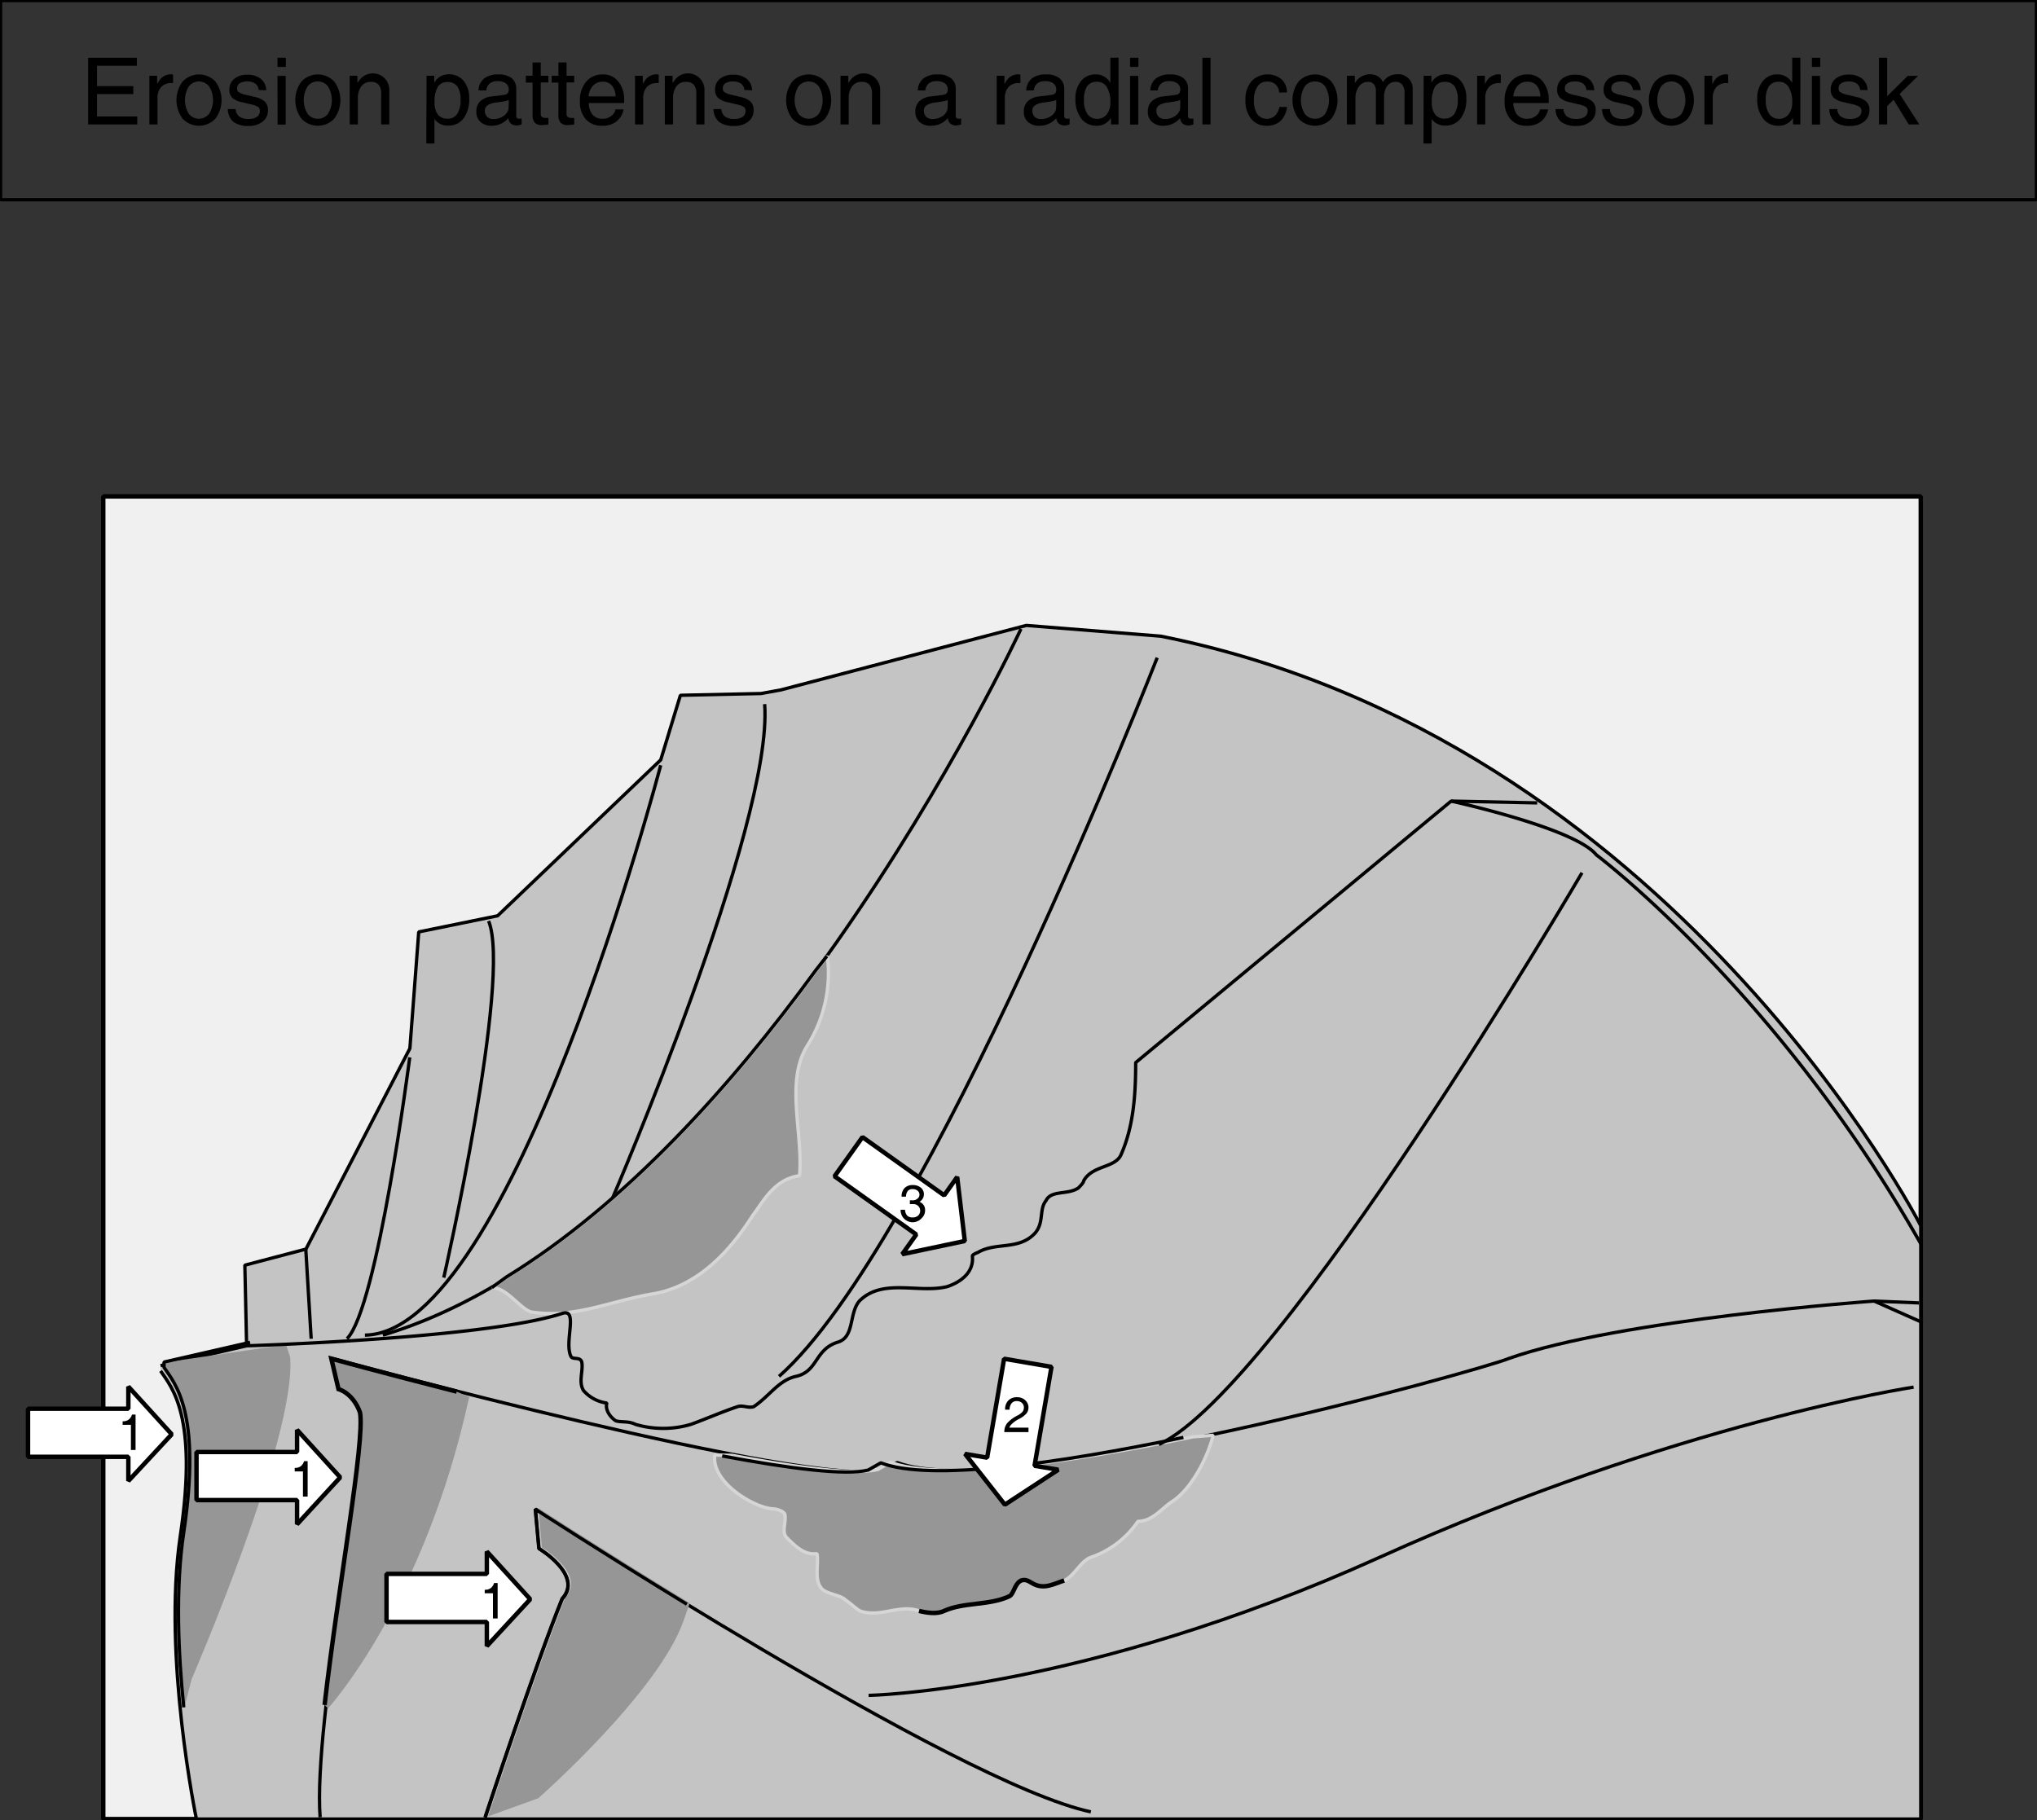 <svg id="Ebene_2" data-name="Ebene 2" xmlns="http://www.w3.org/2000/svg" width="460.25" height="411.32" viewBox="0 0 460.25 411.32">
  <rect x="0" y="0" width="460.25" height="411.32" fill="#333333" stroke="none"/>
  <defs>
    <style>
      .cls-1 {
        fill: #f0f0f0;
      }

      .cls-1, .cls-2, .cls-3, .cls-6, .cls-7, .cls-8 {
        stroke: #000;
      }

      .cls-1, .cls-2, .cls-3, .cls-4, .cls-7, .cls-8 {
        stroke-miterlimit: 1;
      }

      .cls-1, .cls-7, .cls-8 {
        stroke-width: 1.0px;
      }

      .cls-2 {
        fill: #c4c4c4;
      }

      .cls-2, .cls-3, .cls-4 {
        stroke-width: 0.75px;
      }

      .cls-3, .cls-6, .cls-8 {
        fill: none;
      }

      .cls-4, .cls-5 {
        fill: #969696;
      }

      .cls-4 {
        stroke: #d6d6d6;
      }

      .cls-7 {
        fill: #fff;
      }
    </style>
  </defs>
  <title>erosion-patterns-on-radial-compressor-disk.svg</title>
  <g>
    <rect class="cls-1" x="23.33" y="112.18" width="410.66" height="298.89"/>
    <path class="cls-2" d="M99.16,415.48,118.6,411l-.4-18.22L132,389.15l23.49-45.35,2-26.33,17.82-3.64,36.86-35.24L216.61,264l18.23-.4,4.45-.81,55.48-14.58,30.38,2.43c115.42,23.08,171.72,133.24,171.72,133.24V517.94H107.26s-7.69-36.85-3.64-64-2-33.61-4.46-37.26" transform="translate(-62.88 -106.88)"/>
    <path class="cls-3" d="M173.28,315c5.26,13-10.13,80.59-10.13,80.59" transform="translate(-62.88 -106.88)"/>
    <path class="cls-3" d="M155.46,345.82s-7.29,56.7-14.18,63.58" transform="translate(-62.88 -106.88)"/>
    <line class="cls-3" x1="347.32" y1="181.44" x2="327.88" y2="181.03"/>
    <path class="cls-3" d="M135.21,517.54c-1.62-21.47,10.93-82.62,9.31-91.53-1.62-4.46-4.86-5.27-4.86-5.27L138,413.86S245.77,443.42,262.78,439l2.84-1.62c23.89,9.31,132.43-21.06,138.1-23.49,25.11-8.91,82.62-13,82.62-13l10.93,4.86" transform="translate(-62.88 -106.88)"/>
    <line class="cls-3" x1="423.46" y1="294.02" x2="433.59" y2="294.43"/>
    <path class="cls-4" d="M337,431.22c-1.22,4.86-4.86,12.15-9.32,15-2.43,1.62-4.45,4.45-7.69,4.45a21.23,21.23,0,0,1-10.53,8.1c-2.43.81-3.65,4.05-6.08,5.27-2.43.81-4.45,2-6.88.81-.81-.41-1.62-1.22-2.84-.81-1.62.81-1.62,3.24-2.83,3.64-4.46,2-10.13,1.22-14.58,3.24-1.62.81-4.05.41-5.67,0-4.46-1.62-8.91,1.62-13.37,0-.81-.4-2-1.62-3.24-2.43-1.21-1.21-3.64-1.21-5.26-2.43-2-2-.81-5.26-1.22-8.1-2.83.41-4.86-1.62-6.88-3.64-1.22-1.22,0-3.65-.41-5.27-.4-.81-2-1.21-2.83-1.21-4.46-.41-13.77-6.08-13-12.15l3.88.06c15.41,2.89,28,4.47,33,3.18l2.84-1.62c11,4.28,39.83.18,68.36-5.74Z" transform="translate(-62.88 -106.88)"/>
    <path class="cls-3" d="M495.25,420.34s-53.46,8.1-120.69,38.47S259.14,490,259.14,490" transform="translate(-62.88 -106.88)"/>
    <path class="cls-3" d="M420.32,304.11s-68,116.23-95.58,129.19" transform="translate(-62.88 -106.88)"/>
    <path class="cls-3" d="M324.34,255.51s-51.84,132.83-85.45,162.4" transform="translate(-62.88 -106.88)"/>
    <path class="cls-3" d="M235.65,266c2,27.13-34.43,111.77-34.43,111.77" transform="translate(-62.88 -106.88)"/>
    <path class="cls-3" d="M293.56,249S230.79,384.29,149.38,408.59" transform="translate(-62.88 -106.88)"/>
    <path class="cls-3" d="M145.33,408.59c33.21-.4,66.83-128.78,66.83-128.78" transform="translate(-62.88 -106.88)"/>
    <path class="cls-3" d="M172.47,517.54s11.34-34.43,17.41-49.41c4.86-5.27-5.26-11.34-5.26-11.34l-.81-8.91s95.17,62,125.54,68.44" transform="translate(-62.88 -106.88)"/>
    <path class="cls-5" d="M184.52,513.23s27.13-23.89,32.8-40.09l1.4-4c-19.6-12-34.2-21.47-34.2-21.47l.81,8.91s10.12,6.07,5.26,11.34c-6.07,15-17.41,49.41-17.41,49.41Z" transform="translate(-62.88 -106.88)"/>
    <path class="cls-5" d="M137,492.93s21.77-23.79,31.89-70.36l-2.75-1.17c-16.47-4.18-28.33-7.44-28.33-7.44l1.62,6.89s3.24.81,4.86,5.26c1.16,6.41-5,39.84-8,66.1Z" transform="translate(-62.88 -106.88)"/>
    <path class="cls-6" d="M166.07,421.35c-16.47-4.19-28.33-7.44-28.33-7.44l1.62,6.88s3.24.81,4.86,5.27c1.16,6.41-5,39.84-8,66.1" transform="translate(-62.88 -106.88)"/>
    <path class="cls-5" d="M106.15,486.4s23.89-55.08,22.27-72.9l-.91-2.75-27.44,4v1.22c2.43,3.64,8.51,10.12,4.46,37.25-1.89,12.65-1.22,27.42,0,39.57Z" transform="translate(-62.88 -106.88)"/>
    <line class="cls-3" x1="69.09" y1="282.28" x2="70.31" y2="302.53"/>
    <path class="cls-7" d="M139.75,440.73,130,430V435H107.28v10.87H130v5.46Z" transform="translate(-62.88 -106.88)"/>
    <path class="cls-7" d="M182.68,468.27l-9.8-10.78v5.05H150.21v10.87h22.67v5.46Z" transform="translate(-62.88 -106.88)"/>
    <path class="cls-7" d="M101.68,431l-9.8-10.78v5H69.21v10.87H91.88v5.46Z" transform="translate(-62.88 -106.88)"/>
    <path class="cls-7" d="M280.87,387.32l-1.72-14.47L276.21,377l-18.46-13.16-6.31,8.85,18.47,13.16-3.17,4.45Z" transform="translate(-62.88 -106.88)"/>
    <path class="cls-3" d="M172.52,517.59s11.34-34.43,17.41-49.41c4.86-5.27-5.26-11.34-5.26-11.34l-.81-8.91s14.61,9.51,34.2,21.47" transform="translate(-62.88 -106.88)"/>
    <path class="cls-3" d="M104.4,492.71c-1.25-12.15-1.91-26.92,0-39.57,4.05-27.13-2-33.61-4.46-37.26v-1.21l19.44-4.46" transform="translate(-62.88 -106.88)"/>
    <path d="M92.46,428.86H90.59v-.8a2.15,2.15,0,0,0,1.34-.36,2.21,2.21,0,0,0,.77-1.16h.81v8H92.46Z" transform="translate(-62.88 -106.88)"/>
    <path d="M131.33,439.39h-1.86v-.8a2.15,2.15,0,0,0,1.34-.36,2.21,2.21,0,0,0,.77-1.16h.81v8h-1.06Z" transform="translate(-62.88 -106.88)"/>
    <path d="M174.26,466.92H172.4v-.79a2.17,2.17,0,0,0,1.34-.36,2.26,2.26,0,0,0,.77-1.16h.81v8h-1.06Z" transform="translate(-62.88 -106.88)"/>
    <path d="M270.63,376.87a1.14,1.14,0,0,0-.43-.92,1.66,1.66,0,0,0-1.1-.36A1.37,1.37,0,0,0,268,376a2.05,2.05,0,0,0-.41,1.3h-1a2.66,2.66,0,0,1,.66-1.93,2.41,2.41,0,0,1,1.85-.69,2.78,2.78,0,0,1,1.83.57,1.95,1.95,0,0,1,0,3,1.49,1.49,0,0,1-.29.2,2.57,2.57,0,0,1,.51.31,1.9,1.9,0,0,1,.75,1.58,2.37,2.37,0,0,1-.78,1.83,2.72,2.72,0,0,1-4.75-1.91h1a2.1,2.1,0,0,0,.49,1.33,1.72,1.72,0,0,0,1.26.4,1.75,1.75,0,0,0,1.21-.42,1.53,1.53,0,0,0,0-2.19,1.59,1.59,0,0,0-1-.4l-.53,0-.34,0v-.87a1.74,1.74,0,0,0,.38,0,4.07,4.07,0,0,0,.5,0,1.46,1.46,0,0,0,.78-.32A1.14,1.14,0,0,0,270.63,376.87Z" transform="translate(-62.88 -106.88)"/>
    <path class="cls-4" d="M174.09,397.86c3.24,0,6.27,4.66,8.7,5.47,9.72,1.62,17.82-2.43,27.54-4.05s17-8.91,22.68-17.82c2.43-3.24,4.86-8.1,10.53-8.91.81-9.72-3.24-21.06,1.62-29.16a30.73,30.73,0,0,0,4.66-20.45l-2.51,3.18c-19.07,26.12-43,52.81-69.92,69.33Z" transform="translate(-62.88 -106.88)"/>
    <path class="cls-3" d="M496.87,387.94c-32.4-57.1-73.31-87.88-73.31-87.88-4.86-6.08-32.8-12.15-32.8-12.15L319.48,347c0,6.88-.41,14.17-3.24,20.65-1.22,3.24-6.48,2.43-8.51,6.07,0,.41-.81,1.22-1.21,1.62-2.43,1.62-6.08.41-7.29,2.84-1.62,2-.4,4.86-2.43,7.29-3.64,4.05-8.91,2-13,4.45,0,0-1.21.41-1.21.81.4,4.05-3.24,6.08-5.67,6.89-6.48,1.62-14.58-2-19.85,3.24-2.43,2.83-1.05,8.14-4.86,9.31-5.26,1.62-4.45,6.48-9.31,7.7-4.05.81-6.08,4.45-9.72,6.88-1.22.41-2.43-.4-3.65,0-3.64,1.22-7.29,2.84-10.53,4a22,22,0,0,1-12.55,0c-1.62-.81-3.24-.4-4.46-.81-1.21-.81-2.43-2.43-2-4a8.45,8.45,0,0,1-5.27-2.83c-1.21-2,0-4.46-.4-6.48-.41-1.22-2-.41-2.43-1.22-1.62-3.24,1.78-11-2-9.72C172.47,409.4,118.6,411,118.6,411" transform="translate(-62.88 -106.88)"/>
    <path class="cls-3" d="M249.72,322.94l-2.51,3.18c-19.07,26.12-43,52.81-69.92,69.33l-3.3,2.41" transform="translate(-62.88 -106.88)"/>
    <path class="cls-3" d="M226.06,435.89c15.41,2.89,28,4.48,33,3.18l2.84-1.62c11,4.28,39.83.18,68.36-5.74" transform="translate(-62.88 -106.88)"/>
    <path class="cls-8" d="M270.53,470.91c1.62.41,4.05.81,5.67,0,4.45-2,10.12-1.21,14.58-3.24,1.21-.4,1.21-2.83,2.83-3.64,1.22-.41,2,.4,2.84.81,2.43,1.21,4.45,0,6.88-.81" transform="translate(-62.88 -106.88)"/>
    <path class="cls-7" d="M289.92,446.9l-9-11.47,5,.85,3.83-22.35,10.71,1.83-3.83,22.36L302,439Z" transform="translate(-62.88 -106.88)"/>
    <path d="M295.26,424.84a2.26,2.26,0,0,1-.45,1.45,5.69,5.69,0,0,1-1.7,1.25,6.42,6.42,0,0,0-1.84,1.36,2.18,2.18,0,0,0-.34.6h4.33v1H289.8a3.21,3.21,0,0,1,.63-2,7.73,7.73,0,0,1,2.35-1.75,4.06,4.06,0,0,0,1.14-.85,1.61,1.61,0,0,0,.3-1,1.33,1.33,0,0,0-.45-1,1.68,1.68,0,0,0-1.16-.41,1.43,1.43,0,0,0-1.17.51,2.33,2.33,0,0,0-.45,1.44h-1a2.77,2.77,0,0,1,.7-2.07,2.69,2.69,0,0,1,2-.75,2.56,2.56,0,0,1,1.82.66A2.2,2.2,0,0,1,295.26,424.84Z" transform="translate(-62.88 -106.88)"/>
  </g>
  <rect class="cls-3" x="0.13" y="0.13" width="460" height="45"/>
  <g>
    <path d="M82.8,135V119.93h11v1.8h-9v4.61h8.2v1.8h-8.2v5.06h9.09V135Z" transform="translate(-62.88 -106.88)"/>
    <path d="M96.63,124h1.75v1.87a8.48,8.48,0,0,1,.5-.8,3.14,3.14,0,0,1,2.58-1.4,1.63,1.63,0,0,1,.52.09v1.89h-.38a3,3,0,0,0-2.31.9,3.62,3.62,0,0,0-.82,2.55V135H96.63Z" transform="translate(-62.88 -106.88)"/>
    <path d="M104.15,133.7a7,7,0,0,1,0-8.4,5.07,5.07,0,0,1,7.39,0,7,7,0,0,1,0,8.4,5.07,5.07,0,0,1-7.39,0Zm6-1.13a5.91,5.91,0,0,0,0-6.14,2.92,2.92,0,0,0-4.63,0,6,6,0,0,0,0,6.14,2.92,2.92,0,0,0,4.63,0Z" transform="translate(-62.88 -106.88)"/>
    <path d="M121.33,127.21a2,2,0,0,0-.75-1.42,2.89,2.89,0,0,0-1.78-.5,3.15,3.15,0,0,0-1.75.4,1.33,1.33,0,0,0-.6,1.17,1,1,0,0,0,.42.88,5.2,5.2,0,0,0,1.68.59l1.9.46a4.84,4.84,0,0,1,2.29,1.07,2.58,2.58,0,0,1,.68,1.9,3.14,3.14,0,0,1-1.17,2.58,4.88,4.88,0,0,1-3.18,1,5.45,5.45,0,0,1-3.45-.92,3.8,3.8,0,0,1-1.26-2.89h1.77a2.33,2.33,0,0,0,.83,1.7,3.54,3.54,0,0,0,2.11.52,3.21,3.21,0,0,0,1.89-.47,1.64,1.64,0,0,0,.64-1.38,1,1,0,0,0-.42-.87,5.28,5.28,0,0,0-1.69-.59l-1.91-.46a4.55,4.55,0,0,1-2.21-1,2.49,2.49,0,0,1-.66-1.85,3,3,0,0,1,1.11-2.45,4.51,4.51,0,0,1,3-.91,4.65,4.65,0,0,1,3,.93,3.37,3.37,0,0,1,1.21,2.58Z" transform="translate(-62.88 -106.88)"/>
    <path d="M125.58,119.93h1.89V122h-1.89Zm0,4.1h1.85v11H125.6Z" transform="translate(-62.88 -106.88)"/>
    <path d="M131,133.7a7,7,0,0,1,0-8.4,5.07,5.07,0,0,1,7.39,0,7,7,0,0,1,0,8.4,5.07,5.07,0,0,1-7.39,0Zm6-1.13a5.91,5.91,0,0,0,0-6.14,2.77,2.77,0,0,0-2.32-1.14,2.74,2.74,0,0,0-2.31,1.14,5.91,5.91,0,0,0,0,6.14,2.74,2.74,0,0,0,2.31,1.14A2.77,2.77,0,0,0,137,132.57Z" transform="translate(-62.88 -106.88)"/>
    <path d="M141.89,124h1.75v1.62l.41-.55a3.73,3.73,0,0,1,6.79,2.38V135H149v-6.89a3.13,3.13,0,0,0-.56-2.09,2.29,2.29,0,0,0-1.8-.64,2.55,2.55,0,0,0-2.12,1,4.38,4.38,0,0,0-.78,2.73V135h-1.84Z" transform="translate(-62.88 -106.88)"/>
    <path d="M159.26,124H161v1.56l.09-.14a3.63,3.63,0,0,1,3.13-1.75,4.23,4.23,0,0,1,3.41,1.48,6,6,0,0,1,1.26,4,7.14,7.14,0,0,1-1.27,4.48,4.18,4.18,0,0,1-3.51,1.63,3.53,3.53,0,0,1-3-1.43l-.07-.08v5.55h-1.84ZM164,133.7a2.51,2.51,0,0,0,2.19-1.09,5.63,5.63,0,0,0,.75-3.19,5.22,5.22,0,0,0-.72-3,2.56,2.56,0,0,0-2.21-1,2.42,2.42,0,0,0-2.23,1.12,6.8,6.8,0,0,0-.71,3.54,4.25,4.25,0,0,0,.76,2.7A2.61,2.61,0,0,0,164,133.7Z" transform="translate(-62.88 -106.88)"/>
    <path d="M174,135.3a3.66,3.66,0,0,1-2.55-.86,3,3,0,0,1-.94-2.33,3.14,3.14,0,0,1,.88-2.35,4.43,4.43,0,0,1,2.59-1.09l2.51-.31a5.15,5.15,0,0,0,.59-.11.9.9,0,0,0,.55-.37,1.15,1.15,0,0,0,.2-.69v-.1a1.66,1.66,0,0,0-.67-1.38,3,3,0,0,0-1.86-.49,2.65,2.65,0,0,0-1.77.53,2.3,2.3,0,0,0-.78,1.57H171a3.61,3.61,0,0,1,1.27-2.71,5.1,5.1,0,0,1,3.26-.91,4.68,4.68,0,0,1,3,.87,3.1,3.1,0,0,1,1,2.52v6a.61.61,0,0,0,.17.45.64.64,0,0,0,.46.17l.24,0,.34-.06V135a3.3,3.3,0,0,1-.56.16,2.81,2.81,0,0,1-.5.07,1.86,1.86,0,0,1-1.52-.58,2.35,2.35,0,0,1-.44-1.08,4.42,4.42,0,0,1-.47.5A4.94,4.94,0,0,1,174,135.3Zm3.83-4.65v-1.19a3.7,3.7,0,0,1-1.14.34l-1.69.25a4.5,4.5,0,0,0-1.95.62,1.37,1.37,0,0,0-.62,1.18,1.88,1.88,0,0,0,.51,1.42,1.93,1.93,0,0,0,1.42.5,3.84,3.84,0,0,0,2.46-.79,2.67,2.67,0,0,0,.91-1.25,2.24,2.24,0,0,0,.07-.42Q177.8,131,177.8,130.65Z" transform="translate(-62.88 -106.88)"/>
    <path d="M186.79,135a9.53,9.53,0,0,1-1.37.14,2.25,2.25,0,0,1-1.71-.53,2.7,2.7,0,0,1-.5-1.84v-7.22h-1.52V124h1.52V121h1.85V124h1.73v1.51h-1.73v7.22a.67.67,0,0,0,.29.59,1.31,1.31,0,0,0,.78.21h.66Z" transform="translate(-62.88 -106.88)"/>
    <path d="M192.62,135a9.28,9.28,0,0,1-1.37.14,2.25,2.25,0,0,1-1.71-.53,2.7,2.7,0,0,1-.49-1.84v-7.22h-1.52V124h1.52V121h1.84V124h1.73v1.51h-1.73v7.22a.7.7,0,0,0,.29.59,1.34,1.34,0,0,0,.79.21h.65Z" transform="translate(-62.88 -106.88)"/>
    <path d="M198.9,135.3a4.67,4.67,0,0,1-3.66-1.48,5.85,5.85,0,0,1-1.33-4.08,6.5,6.5,0,0,1,1.41-4.4,4.74,4.74,0,0,1,3.78-1.64,4.28,4.28,0,0,1,3.48,1.6,6.4,6.4,0,0,1,1.32,4.2l0,.66h-8a4.63,4.63,0,0,0,.75,2.5,2.84,2.84,0,0,0,2.46,1.05,3,3,0,0,0,1.84-.6,2.35,2.35,0,0,0,1-1.51h1.83a4.6,4.6,0,0,1-1.64,2.75A5.06,5.06,0,0,1,198.9,135.3Zm3.08-6.63a4.15,4.15,0,0,0-.76-2.38,2.65,2.65,0,0,0-2.19-.94,2.82,2.82,0,0,0-2.33,1.09,4.1,4.1,0,0,0-.83,2.23Z" transform="translate(-62.88 -106.88)"/>
    <path d="M206.36,124h1.76v1.87a5.72,5.72,0,0,1,.5-.8,3.13,3.13,0,0,1,2.57-1.4,1.69,1.69,0,0,1,.53.09v1.89h-.38a3,3,0,0,0-2.31.9,3.62,3.62,0,0,0-.82,2.55V135h-1.85Z" transform="translate(-62.88 -106.88)"/>
    <path d="M213.1,124h1.75v1.62l.41-.55a3.73,3.73,0,0,1,6.79,2.38V135h-1.84v-6.89a3.19,3.19,0,0,0-.56-2.09,2.31,2.31,0,0,0-1.81-.64,2.53,2.53,0,0,0-2.11,1,4.38,4.38,0,0,0-.78,2.73V135H213.1Z" transform="translate(-62.88 -106.88)"/>
    <path d="M231.06,127.21a1.9,1.9,0,0,0-.74-1.42,2.89,2.89,0,0,0-1.78-.5,3.13,3.13,0,0,0-1.75.4,1.33,1.33,0,0,0-.6,1.17,1,1,0,0,0,.42.88,5.21,5.21,0,0,0,1.67.59l1.91.46a4.84,4.84,0,0,1,2.29,1.07,2.58,2.58,0,0,1,.68,1.9,3.12,3.12,0,0,1-1.18,2.58,4.86,4.86,0,0,1-3.17,1,5.46,5.46,0,0,1-3.46-.92,3.8,3.8,0,0,1-1.26-2.89h1.78a2.36,2.36,0,0,0,.82,1.7,3.58,3.58,0,0,0,2.12.52,3.16,3.16,0,0,0,1.88-.47,1.61,1.61,0,0,0,.64-1.38,1,1,0,0,0-.42-.87,5.18,5.18,0,0,0-1.69-.59l-1.91-.46a4.56,4.56,0,0,1-2.2-1,2.49,2.49,0,0,1-.66-1.85,3,3,0,0,1,1.1-2.45,4.54,4.54,0,0,1,3-.91,4.65,4.65,0,0,1,3.05.93,3.37,3.37,0,0,1,1.21,2.58Z" transform="translate(-62.88 -106.88)"/>
    <path d="M241.9,133.7a7,7,0,0,1,0-8.4,5.07,5.07,0,0,1,7.39,0,7,7,0,0,1,0,8.4,5.07,5.07,0,0,1-7.39,0Zm6-1.13a5.91,5.91,0,0,0,0-6.14,2.92,2.92,0,0,0-4.63,0,6,6,0,0,0,0,6.14,2.92,2.92,0,0,0,4.63,0Z" transform="translate(-62.88 -106.88)"/>
    <path d="M252.79,124h1.76v1.62l.41-.55a3.73,3.73,0,0,1,6.79,2.38V135H259.9v-6.89a3.19,3.19,0,0,0-.56-2.09,2.3,2.3,0,0,0-1.81-.64,2.53,2.53,0,0,0-2.11,1,4.38,4.38,0,0,0-.78,2.73V135h-1.85Z" transform="translate(-62.88 -106.88)"/>
    <path d="M273.2,135.3a3.64,3.64,0,0,1-2.55-.86,3,3,0,0,1-.95-2.33,3.14,3.14,0,0,1,.89-2.35,4.4,4.4,0,0,1,2.59-1.09l2.51-.31a5.15,5.15,0,0,0,.59-.11.93.93,0,0,0,.55-.37,1.15,1.15,0,0,0,.19-.69v-.1a1.65,1.65,0,0,0-.66-1.38,3.09,3.09,0,0,0-1.86-.49,2.68,2.68,0,0,0-1.78.53,2.29,2.29,0,0,0-.77,1.57h-1.7a3.58,3.58,0,0,1,1.27-2.71,5.08,5.08,0,0,1,3.26-.91,4.63,4.63,0,0,1,3,.87,3.07,3.07,0,0,1,1.05,2.52v6a.61.61,0,0,0,.17.45.62.62,0,0,0,.46.17l.24,0,.34-.06V135a3.58,3.58,0,0,1-.56.16,2.79,2.79,0,0,1-.51.07,1.85,1.85,0,0,1-1.51-.58,2.35,2.35,0,0,1-.45-1.08,3.14,3.14,0,0,1-.47.5A4.91,4.91,0,0,1,273.2,135.3Zm3.82-4.65v-1.19a3.72,3.72,0,0,1-1.13.34l-1.7.25a4.5,4.5,0,0,0-1.94.62,1.37,1.37,0,0,0-.62,1.18,1.92,1.92,0,0,0,.5,1.42,2,2,0,0,0,1.43.5A3.84,3.84,0,0,0,276,133a2.67,2.67,0,0,0,.91-1.25,1.72,1.72,0,0,0,.06-.42Q277,131,277,130.65Z" transform="translate(-62.88 -106.88)"/>
    <path d="M288.08,124h1.75v1.87a8.48,8.48,0,0,1,.5-.8,3.14,3.14,0,0,1,2.58-1.4,1.63,1.63,0,0,1,.52.09v1.89h-.38a3,3,0,0,0-2.31.9,3.62,3.62,0,0,0-.82,2.55V135h-1.84Z" transform="translate(-62.88 -106.88)"/>
    <path d="M297.71,135.3a3.67,3.67,0,0,1-2.56-.86,3,3,0,0,1-.94-2.33,3.11,3.11,0,0,1,.89-2.35,4.4,4.4,0,0,1,2.59-1.09l2.51-.31a5,5,0,0,0,.58-.11.92.92,0,0,0,.56-.37,1.15,1.15,0,0,0,.19-.69v-.1a1.63,1.63,0,0,0-.67-1.38,3,3,0,0,0-1.85-.49,2.68,2.68,0,0,0-1.78.53,2.25,2.25,0,0,0-.77,1.57h-1.71a3.65,3.65,0,0,1,1.27-2.71,5.11,5.11,0,0,1,3.27-.91,4.65,4.65,0,0,1,3,.87,3.07,3.07,0,0,1,1.05,2.52v6a.57.57,0,0,0,.17.45.61.61,0,0,0,.45.17l.24,0,.35-.06V135a3.41,3.41,0,0,1-.57.16,2.7,2.7,0,0,1-.5.07,1.87,1.87,0,0,1-1.52-.58,2.46,2.46,0,0,1-.44-1.08,3.67,3.67,0,0,1-.47.5A4.91,4.91,0,0,1,297.71,135.3Zm3.82-4.65v-1.19a3.7,3.7,0,0,1-1.14.34l-1.69.25a4.5,4.5,0,0,0-1.95.62,1.36,1.36,0,0,0-.61,1.18,1.88,1.88,0,0,0,.5,1.42,1.93,1.93,0,0,0,1.42.5,3.85,3.85,0,0,0,2.47-.79,2.75,2.75,0,0,0,.91-1.25,1.72,1.72,0,0,0,.06-.42Q301.53,131,301.53,130.65Z" transform="translate(-62.88 -106.88)"/>
    <path d="M310.68,135.3a4.24,4.24,0,0,1-3.51-1.65,7,7,0,0,1-1.3-4.44,6,6,0,0,1,1.26-4,4.08,4.08,0,0,1,3.29-1.52,3.69,3.69,0,0,1,3.2,1.71l.14.21v-5.69h1.85V135H313.9v-1.5l-.24.34A3.61,3.61,0,0,1,310.68,135.3Zm.1-9.94a2.62,2.62,0,0,0-2.27,1,5.5,5.5,0,0,0-.71,3.14,5.34,5.34,0,0,0,.77,3.13,2.55,2.55,0,0,0,2.21,1.1,2.64,2.64,0,0,0,2.16-1,4.09,4.09,0,0,0,.82-2.67,6.41,6.41,0,0,0-.77-3.46A2.48,2.48,0,0,0,310.78,125.36Z" transform="translate(-62.88 -106.88)"/>
    <path d="M318.21,119.93h1.89V122h-1.89Zm0,4.1h1.85v11h-1.85Z" transform="translate(-62.88 -106.88)"/>
    <path d="M325.73,135.3a3.66,3.66,0,0,1-2.55-.86,3,3,0,0,1-.95-2.33,3.14,3.14,0,0,1,.89-2.35,4.4,4.4,0,0,1,2.59-1.09l2.51-.31a5.15,5.15,0,0,0,.59-.11.9.9,0,0,0,.55-.37,1.15,1.15,0,0,0,.19-.69v-.1a1.65,1.65,0,0,0-.66-1.38,3.07,3.07,0,0,0-1.86-.49,2.68,2.68,0,0,0-1.78.53,2.34,2.34,0,0,0-.77,1.57h-1.7a3.61,3.61,0,0,1,1.27-2.71,5.08,5.08,0,0,1,3.26-.91,4.63,4.63,0,0,1,3,.87,3.07,3.07,0,0,1,1,2.52v6a.61.61,0,0,0,.17.45.62.62,0,0,0,.46.17l.24,0,.34-.06V135a3.58,3.58,0,0,1-.56.16,2.79,2.79,0,0,1-.51.07,1.85,1.85,0,0,1-1.51-.58,2.25,2.25,0,0,1-.44-1.08,3.76,3.76,0,0,1-.48.5A4.91,4.91,0,0,1,325.73,135.3Zm3.82-4.65v-1.19a3.72,3.72,0,0,1-1.13.34l-1.7.25a4.5,4.5,0,0,0-1.94.62,1.37,1.37,0,0,0-.62,1.18,1.92,1.92,0,0,0,.5,1.42,2,2,0,0,0,1.43.5,3.84,3.84,0,0,0,2.46-.79,2.67,2.67,0,0,0,.91-1.25,1.72,1.72,0,0,0,.06-.42Q329.55,131,329.55,130.65Z" transform="translate(-62.88 -106.88)"/>
    <path d="M334.56,119.93h1.84V135h-1.84Z" transform="translate(-62.88 -106.88)"/>
    <path d="M353.67,131.05a5.1,5.1,0,0,1-1.46,3.16,4.45,4.45,0,0,1-3.14,1.09,4.32,4.32,0,0,1-3.49-1.57,6.42,6.42,0,0,1-1.3-4.23,6.28,6.28,0,0,1,1.35-4.23,5,5,0,0,1,6.78-.49,4.07,4.07,0,0,1,1.26,3H351.9a2.72,2.72,0,0,0-.82-1.82,2.65,2.65,0,0,0-1.89-.65,2.53,2.53,0,0,0-2.19,1.12,5.27,5.27,0,0,0-.79,3.09,5.43,5.43,0,0,0,.74,3.15,2.75,2.75,0,0,0,4,.37,3.59,3.59,0,0,0,1-2Z" transform="translate(-62.88 -106.88)"/>
    <path d="M356.3,133.7a7,7,0,0,1,0-8.4,5.07,5.07,0,0,1,7.39,0,7,7,0,0,1,0,8.4,5.07,5.07,0,0,1-7.39,0Zm6-1.13a5.91,5.91,0,0,0,0-6.14,2.77,2.77,0,0,0-2.32-1.14,2.74,2.74,0,0,0-2.31,1.14,5.91,5.91,0,0,0,0,6.14,2.74,2.74,0,0,0,2.31,1.14A2.77,2.77,0,0,0,362.31,132.57Z" transform="translate(-62.88 -106.88)"/>
    <path d="M367.2,124H369v1.63l.38-.49a3.76,3.76,0,0,1,3-1.47,3.17,3.17,0,0,1,2.35.87,3,3,0,0,1,.61.89l.29-.38a3.64,3.64,0,0,1,2.84-1.38,3.27,3.27,0,0,1,3.6,3.6V135h-1.84v-7.08a2.94,2.94,0,0,0-.52-1.89,1.79,1.79,0,0,0-1.49-.65,2.27,2.27,0,0,0-1.91.93,4.13,4.13,0,0,0-.71,2.53V135h-1.84v-7.52a2.33,2.33,0,0,0-.47-1.56,1.69,1.69,0,0,0-1.36-.54,2.4,2.4,0,0,0-2,1.05,4.32,4.32,0,0,0-.79,2.69V135H367.2Z" transform="translate(-62.88 -106.88)"/>
    <path d="M384.55,124h1.75v1.56l.09-.14a3.63,3.63,0,0,1,3.13-1.75,4.23,4.23,0,0,1,3.41,1.48,6,6,0,0,1,1.26,4,7.14,7.14,0,0,1-1.27,4.48,4.2,4.2,0,0,1-3.51,1.63,3.56,3.56,0,0,1-3-1.43l-.06-.08v5.55h-1.84Zm4.76,9.67a2.51,2.51,0,0,0,2.2-1.09,5.63,5.63,0,0,0,.75-3.19,5.22,5.22,0,0,0-.72-3,2.56,2.56,0,0,0-2.22-1,2.44,2.44,0,0,0-2.23,1.12,6.92,6.92,0,0,0-.7,3.54,4.25,4.25,0,0,0,.76,2.7A2.6,2.6,0,0,0,389.31,133.7Z" transform="translate(-62.88 -106.88)"/>
    <path d="M396.63,124h1.75v1.87a6.83,6.83,0,0,1,.5-.8,3.14,3.14,0,0,1,2.58-1.4,1.63,1.63,0,0,1,.52.09v1.89h-.38a3,3,0,0,0-2.31.9,3.62,3.62,0,0,0-.82,2.55V135h-1.84Z" transform="translate(-62.88 -106.88)"/>
    <path d="M407.83,135.3a4.67,4.67,0,0,1-3.66-1.48,5.85,5.85,0,0,1-1.33-4.08,6.5,6.5,0,0,1,1.41-4.4A4.75,4.75,0,0,1,408,123.7a4.27,4.27,0,0,1,3.47,1.6,6.35,6.35,0,0,1,1.33,4.2l0,.66h-8a4.81,4.81,0,0,0,.75,2.5,2.86,2.86,0,0,0,2.46,1.05,2.94,2.94,0,0,0,1.84-.6,2.4,2.4,0,0,0,1-1.51h1.82a4.6,4.6,0,0,1-1.64,2.75A5,5,0,0,1,407.83,135.3Zm3.08-6.63a4,4,0,0,0-.76-2.38,2.64,2.64,0,0,0-2.19-.94,2.82,2.82,0,0,0-2.33,1.09,4.18,4.18,0,0,0-.83,2.23Z" transform="translate(-62.88 -106.88)"/>
    <path d="M421.32,127.21a1.9,1.9,0,0,0-.74-1.42,2.89,2.89,0,0,0-1.78-.5,3.15,3.15,0,0,0-1.75.4,1.33,1.33,0,0,0-.6,1.17,1,1,0,0,0,.42.88,5.21,5.21,0,0,0,1.67.59l1.91.46a4.84,4.84,0,0,1,2.29,1.07,2.58,2.58,0,0,1,.68,1.9,3.12,3.12,0,0,1-1.18,2.58,4.86,4.86,0,0,1-3.17,1,5.48,5.48,0,0,1-3.46-.92,3.87,3.87,0,0,1-1.26-2.89h1.78a2.36,2.36,0,0,0,.82,1.7,3.6,3.6,0,0,0,2.12.52,3.16,3.16,0,0,0,1.88-.47,1.62,1.62,0,0,0,.65-1.38,1,1,0,0,0-.42-.87,5.26,5.26,0,0,0-1.7-.59l-1.9-.46a4.55,4.55,0,0,1-2.21-1,2.49,2.49,0,0,1-.66-1.85,3,3,0,0,1,1.11-2.45,4.51,4.51,0,0,1,3-.91,4.65,4.65,0,0,1,3.05.93,3.37,3.37,0,0,1,1.21,2.58Z" transform="translate(-62.88 -106.88)"/>
    <path d="M431.82,127.21a1.9,1.9,0,0,0-.74-1.42,2.89,2.89,0,0,0-1.78-.5,3.15,3.15,0,0,0-1.75.4,1.33,1.33,0,0,0-.6,1.17,1,1,0,0,0,.42.88,5.21,5.21,0,0,0,1.67.59l1.91.46a4.84,4.84,0,0,1,2.29,1.07,2.58,2.58,0,0,1,.68,1.9,3.12,3.12,0,0,1-1.18,2.58,4.86,4.86,0,0,1-3.17,1,5.48,5.48,0,0,1-3.46-.92,3.87,3.87,0,0,1-1.26-2.89h1.78a2.36,2.36,0,0,0,.82,1.7,3.6,3.6,0,0,0,2.12.52,3.16,3.16,0,0,0,1.88-.47,1.62,1.62,0,0,0,.65-1.38,1,1,0,0,0-.42-.87,5.26,5.26,0,0,0-1.7-.59l-1.9-.46a4.55,4.55,0,0,1-2.21-1,2.49,2.49,0,0,1-.66-1.85,3,3,0,0,1,1.11-2.45,4.51,4.51,0,0,1,3-.91,4.65,4.65,0,0,1,3.05.93,3.37,3.37,0,0,1,1.21,2.58Z" transform="translate(-62.88 -106.88)"/>
    <path d="M436.83,133.7a7,7,0,0,1,0-8.4,5.06,5.06,0,0,1,7.38,0,7,7,0,0,1,0,8.4,5.06,5.06,0,0,1-7.38,0Zm6-1.13a5.91,5.91,0,0,0,0-6.14,2.92,2.92,0,0,0-4.63,0,5.91,5.91,0,0,0,0,6.14,2.92,2.92,0,0,0,4.63,0Z" transform="translate(-62.88 -106.88)"/>
    <path d="M448,124h1.75v1.87a8.48,8.48,0,0,1,.5-.8,3.14,3.14,0,0,1,2.58-1.4,1.63,1.63,0,0,1,.52.09v1.89H453a3,3,0,0,0-2.31.9,3.62,3.62,0,0,0-.82,2.55V135H448Z" transform="translate(-62.88 -106.88)"/>
    <path d="M464.73,135.3a4.21,4.21,0,0,1-3.5-1.65,7,7,0,0,1-1.31-4.44,6,6,0,0,1,1.26-4,4.09,4.09,0,0,1,3.3-1.52,3.68,3.68,0,0,1,3.19,1.71l.15.21v-5.69h1.84V135H468v-1.5l-.23.34A3.63,3.63,0,0,1,464.73,135.3Zm.1-9.94a2.6,2.6,0,0,0-2.26,1,5.41,5.41,0,0,0-.72,3.14,5.34,5.34,0,0,0,.78,3.13,2.53,2.53,0,0,0,2.2,1.1,2.67,2.67,0,0,0,2.17-1,4.15,4.15,0,0,0,.82-2.67,6.4,6.4,0,0,0-.78-3.46A2.47,2.47,0,0,0,464.83,125.36Z" transform="translate(-62.88 -106.88)"/>
    <path d="M472.27,119.93h1.89V122h-1.89Zm0,4.1h1.84v11h-1.84Z" transform="translate(-62.88 -106.88)"/>
    <path d="M483.18,127.21a2,2,0,0,0-.75-1.42,2.89,2.89,0,0,0-1.78-.5,3.15,3.15,0,0,0-1.75.4,1.33,1.33,0,0,0-.6,1.17,1,1,0,0,0,.42.88,5.2,5.2,0,0,0,1.68.59l1.9.46a4.84,4.84,0,0,1,2.29,1.07,2.58,2.58,0,0,1,.68,1.9,3.14,3.14,0,0,1-1.17,2.58,4.88,4.88,0,0,1-3.18,1,5.45,5.45,0,0,1-3.45-.92,3.8,3.8,0,0,1-1.26-2.89H478a2.33,2.33,0,0,0,.83,1.7,3.54,3.54,0,0,0,2.11.52,3.21,3.21,0,0,0,1.89-.47,1.64,1.64,0,0,0,.64-1.38A1,1,0,0,0,483,131a5.26,5.26,0,0,0-1.7-.59l-1.9-.46a4.6,4.6,0,0,1-2.21-1,2.49,2.49,0,0,1-.66-1.85,3,3,0,0,1,1.11-2.45,4.53,4.53,0,0,1,3-.91,4.64,4.64,0,0,1,3,.93,3.37,3.37,0,0,1,1.21,2.58Z" transform="translate(-62.88 -106.88)"/>
    <path d="M487.43,119.93h1.85v8.69l4.63-4.59h2.35l-4.17,4.07,4.45,6.9h-2.4l-3.41-5.57-1.45,1.41V135h-1.85Z" transform="translate(-62.88 -106.88)"/>
  </g>
</svg>
